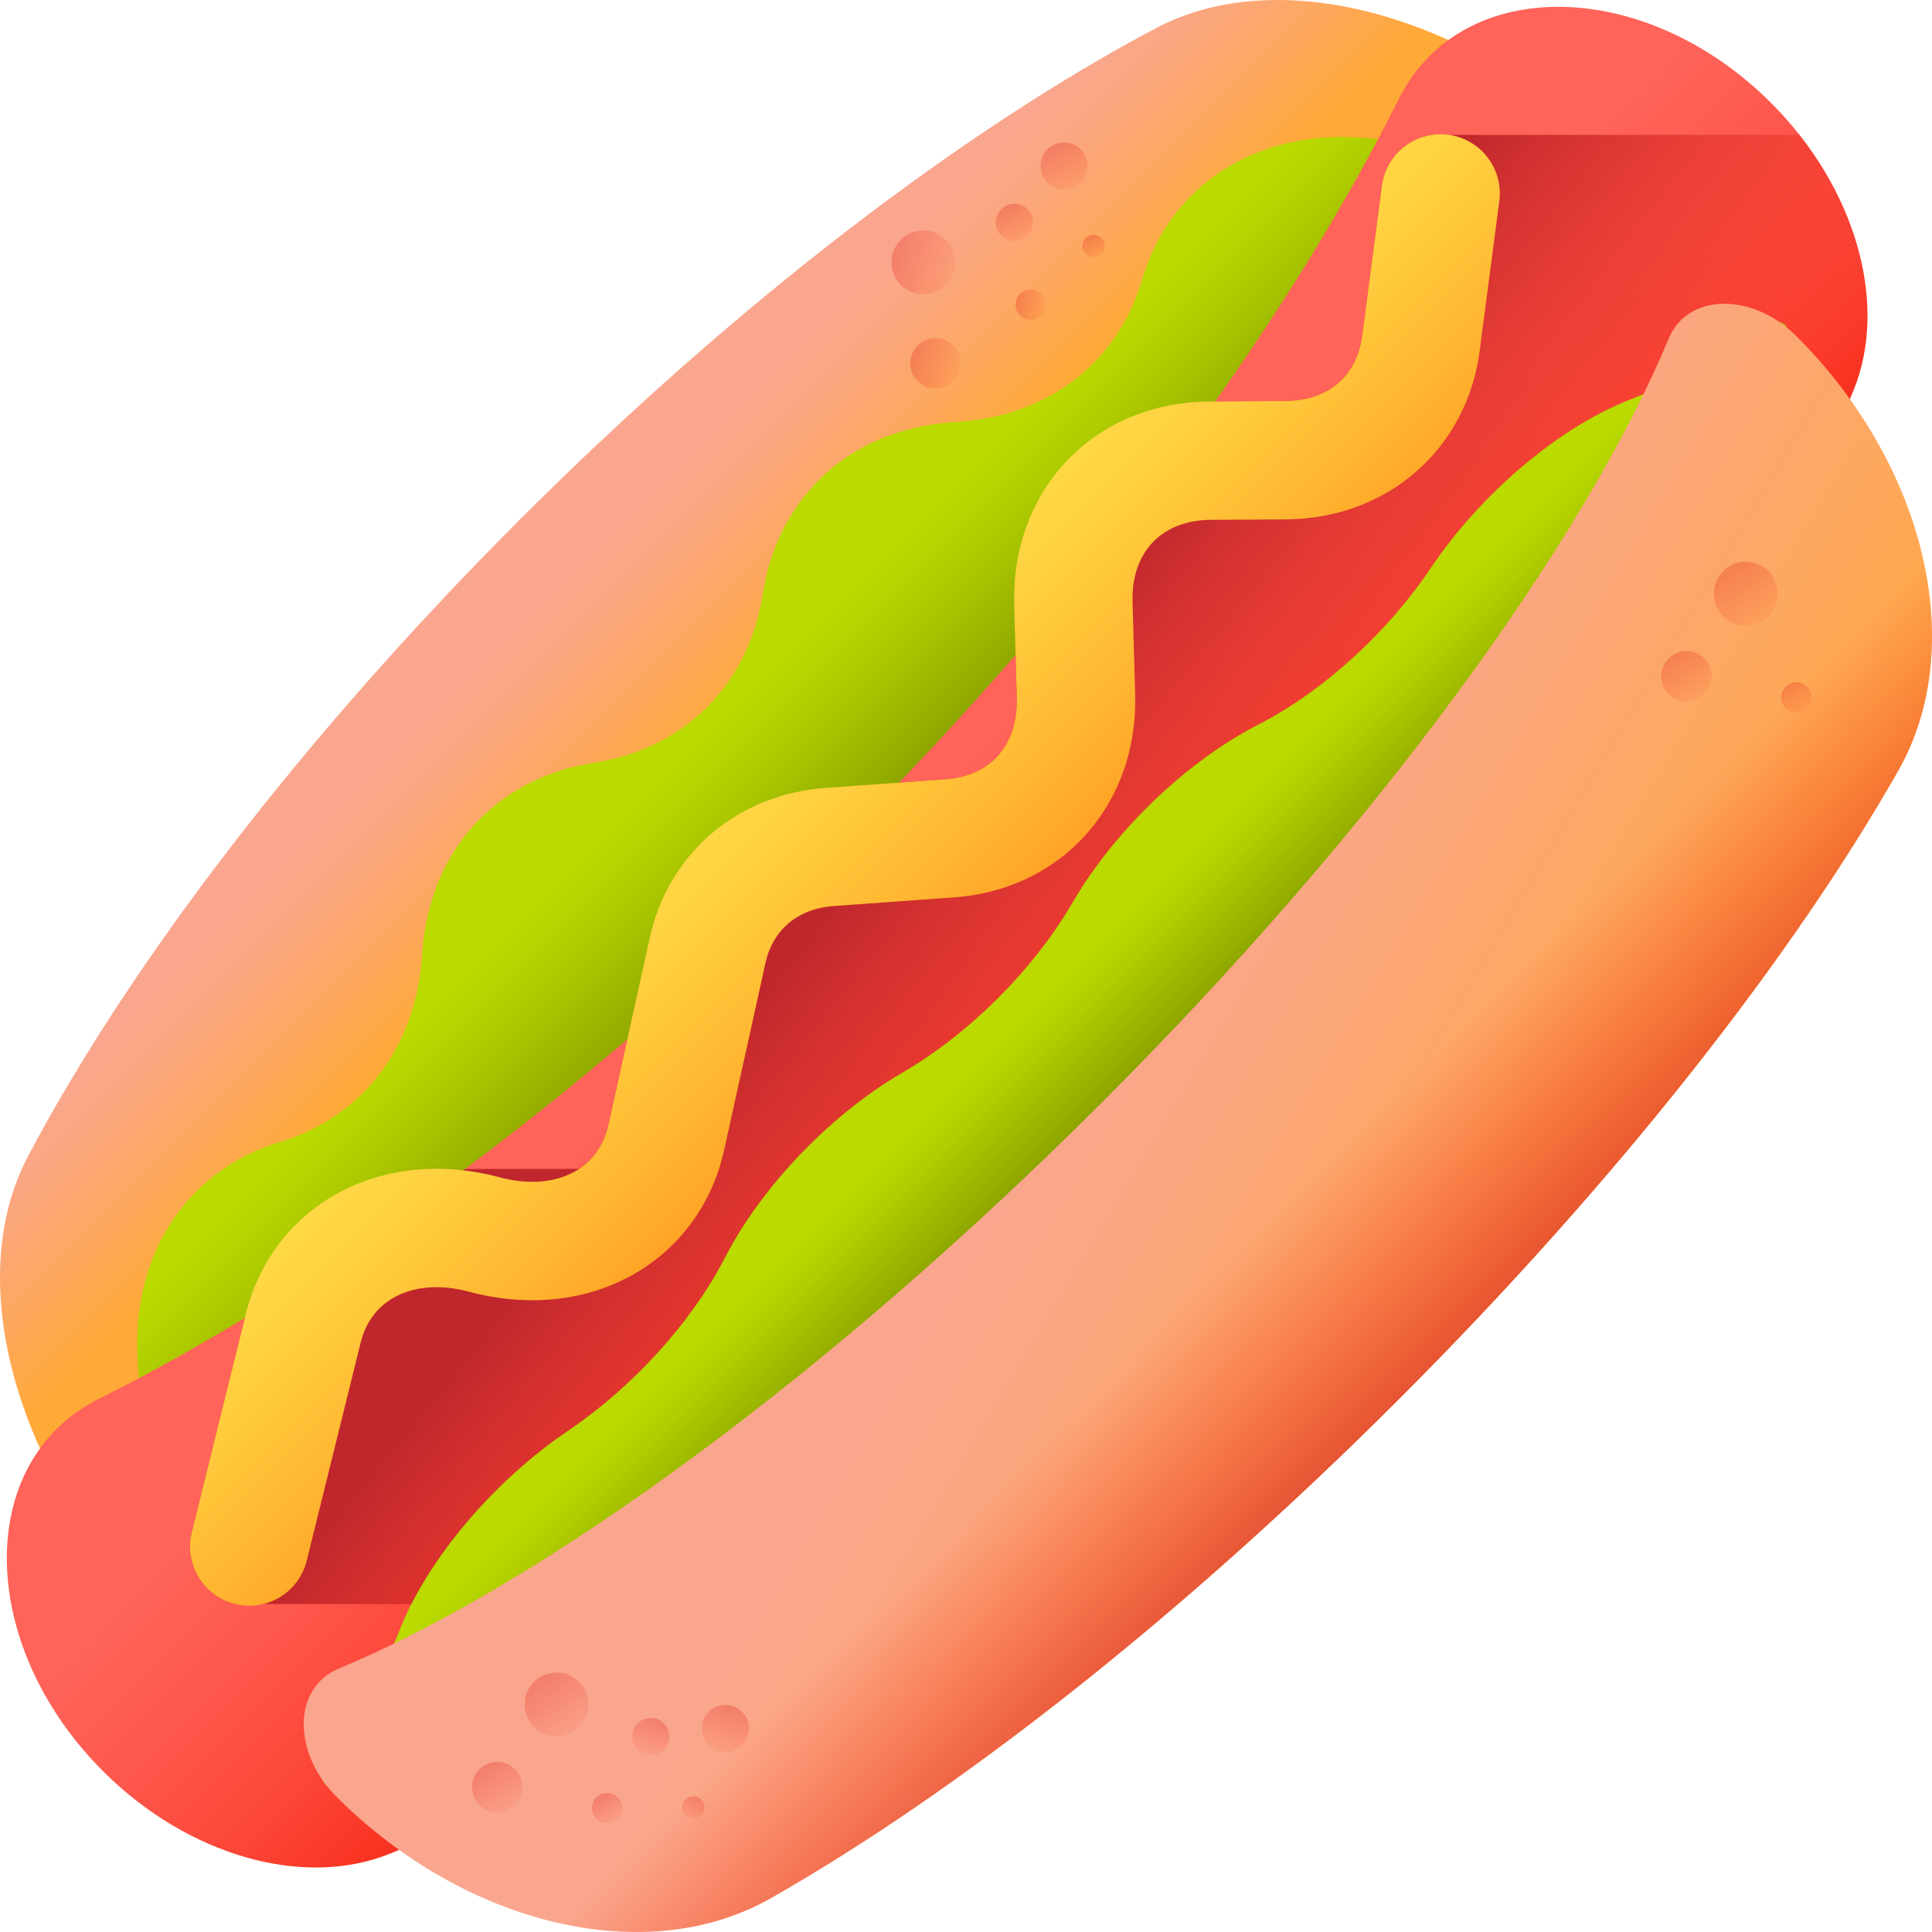 <svg id="Capa_1" enable-background="new 0 0 510 510" height="512" viewBox="0 0 510 510" width="512" xmlns="http://www.w3.org/2000/svg" xmlns:xlink="http://www.w3.org/1999/xlink"><linearGradient id="lg1"><stop offset="0" stop-color="#faa68e"/><stop offset=".206" stop-color="#fba682"/><stop offset=".581" stop-color="#fda861"/><stop offset="1" stop-color="#ffa936"/></linearGradient><linearGradient id="SVGID_1_" gradientTransform="matrix(.707 -.707 .707 .707 -272.986 -116.4)" gradientUnits="userSpaceOnUse" x1="110.723" x2="110.723" xlink:href="#lg1" y1="488.035" y2="547.092"/><linearGradient id="lg2"><stop offset="0" stop-color="#f82814" stop-opacity="0"/><stop offset=".245" stop-color="#f12817" stop-opacity=".245"/><stop offset=".605" stop-color="#dd2820" stop-opacity=".605"/><stop offset="1" stop-color="#c0272d"/></linearGradient><linearGradient id="SVGID_2_" gradientTransform="matrix(-.773 .634 -.634 -.773 -81.385 1039.797)" gradientUnits="userSpaceOnUse" x1="-874.248" x2="-850.908" xlink:href="#lg2" y1="534.023" y2="566.382"/><linearGradient id="SVGID_3_" gradientTransform="matrix(-.773 .634 -.634 -.773 -81.385 1039.797)" gradientUnits="userSpaceOnUse" x1="-858.241" x2="-839.815" xlink:href="#lg2" y1="513.588" y2="539.133"/><linearGradient id="SVGID_4_" gradientTransform="matrix(-.773 .634 -.634 -.773 -81.385 1039.797)" gradientUnits="userSpaceOnUse" x1="-885.158" x2="-874.049" xlink:href="#lg2" y1="512.873" y2="528.274"/><linearGradient id="SVGID_5_" gradientTransform="matrix(-.988 -.154 .154 -.988 -531.135 823.815)" gradientUnits="userSpaceOnUse" x1="-688.071" x2="-670.824" xlink:href="#lg2" y1="887.813" y2="911.723"/><linearGradient id="SVGID_6_" gradientTransform="matrix(-.988 -.154 .154 -.988 -531.135 823.815)" gradientUnits="userSpaceOnUse" x1="-676.243" x2="-662.627" xlink:href="#lg2" y1="872.712" y2="891.589"/><linearGradient id="SVGID_7_" gradientTransform="matrix(-.988 -.154 .154 -.988 -531.135 823.815)" gradientUnits="userSpaceOnUse" x1="-696.133" x2="-687.924" xlink:href="#lg2" y1="872.184" y2="883.564"/><linearGradient id="lg3"><stop offset="0" stop-color="#bada00"/><stop offset=".227" stop-color="#b0ce00"/><stop offset=".638" stop-color="#95ae00"/><stop offset="1" stop-color="#798c00"/></linearGradient><linearGradient id="SVGID_8_" gradientTransform="matrix(.707 -.707 .707 .707 -272.986 -116.4)" gradientUnits="userSpaceOnUse" x1="110.819" x2="110.819" xlink:href="#lg3" y1="544.372" y2="605.549"/><linearGradient id="SVGID_9_" gradientTransform="matrix(.707 -.707 .707 .707 -272.986 -116.4)" gradientUnits="userSpaceOnUse" x1="110.723" x2="110.723" y1="598.641" y2="709.191"><stop offset="0" stop-color="#ff6359"/><stop offset=".224" stop-color="#fe5b50"/><stop offset=".595" stop-color="#fc4637"/><stop offset="1" stop-color="#f82814"/></linearGradient><linearGradient id="SVGID_10_" gradientTransform="matrix(.707 -.707 .707 .707 -272.986 -116.4)" gradientUnits="userSpaceOnUse" x1="145.311" x2="134.477" y1="706.3" y2="596.289"><stop offset="0" stop-color="#f82814" stop-opacity="0"/><stop offset="1" stop-color="#c0272d"/></linearGradient><linearGradient id="SVGID_11_" gradientTransform="matrix(.707 -.707 .707 .707 -272.986 -116.4)" gradientUnits="userSpaceOnUse" x1="110.819" x2="110.819" xlink:href="#lg3" y1="656.102" y2="697.725"/><linearGradient id="SVGID_12_" gradientTransform="matrix(.707 -.707 .707 .707 -272.986 -116.4)" gradientUnits="userSpaceOnUse" x1="108.946" x2="150.552" xlink:href="#lg1" y1="672.684" y2="837.218"/><linearGradient id="SVGID_13_" gradientTransform="matrix(-.999 -.055 .055 -.999 -781.616 901.294)" gradientUnits="userSpaceOnUse" x1="-909.77" x2="-886.429" xlink:href="#lg2" y1="491.408" y2="523.767"/><linearGradient id="SVGID_14_" gradientTransform="matrix(-.999 -.055 .055 -.999 -781.616 901.294)" gradientUnits="userSpaceOnUse" x1="-893.763" x2="-875.337" xlink:href="#lg2" y1="470.973" y2="496.518"/><linearGradient id="SVGID_15_" gradientTransform="matrix(-.999 -.055 .055 -.999 -781.616 901.294)" gradientUnits="userSpaceOnUse" x1="-920.68" x2="-909.571" xlink:href="#lg2" y1="470.258" y2="485.659"/><linearGradient id="SVGID_16_" gradientTransform="matrix(-.999 -.055 .055 -.999 -781.616 901.294)" gradientUnits="userSpaceOnUse" x1="-1207.071" x2="-1183.731" xlink:href="#lg2" y1="801.473" y2="833.832"/><linearGradient id="SVGID_17_" gradientTransform="matrix(-.999 -.055 .055 -.999 -781.616 901.294)" gradientUnits="userSpaceOnUse" x1="-1191.064" x2="-1172.638" xlink:href="#lg2" y1="781.038" y2="806.584"/><linearGradient id="SVGID_18_" gradientTransform="matrix(-.999 -.055 .055 -.999 -781.616 901.294)" gradientUnits="userSpaceOnUse" x1="-1217.981" x2="-1206.872" xlink:href="#lg2" y1="780.323" y2="795.724"/><linearGradient id="SVGID_19_" gradientTransform="matrix(-.625 -.781 .781 -.625 -967.273 438.201)" gradientUnits="userSpaceOnUse" x1="-743.516" x2="-726.268" xlink:href="#lg2" y1="885.874" y2="909.785"/><linearGradient id="SVGID_20_" gradientTransform="matrix(-.625 -.781 .781 -.625 -967.273 438.201)" gradientUnits="userSpaceOnUse" x1="-731.687" x2="-718.072" xlink:href="#lg2" y1="870.773" y2="889.65"/><linearGradient id="SVGID_21_" gradientTransform="matrix(-.625 -.781 .781 -.625 -967.273 438.201)" gradientUnits="userSpaceOnUse" x1="-751.577" x2="-743.368" xlink:href="#lg2" y1="870.245" y2="881.625"/><linearGradient id="SVGID_22_" gradientTransform="matrix(.707 -.707 .707 .707 -272.986 -116.4)" gradientUnits="userSpaceOnUse" x1="110.723" x2="110.723" xlink:href="#lg2" y1="739.589" y2="828.568"/><linearGradient id="SVGID_23_" gradientTransform="matrix(.707 -.707 .707 .707 -272.986 -116.4)" gradientUnits="userSpaceOnUse" x1="106.043" x2="106.043" y1="559.133" y2="633.889"><stop offset="0" stop-color="#ffd945"/><stop offset=".304" stop-color="#ffcd3e"/><stop offset=".856" stop-color="#ffad2b"/><stop offset="1" stop-color="#ffa325"/></linearGradient><g><path d="m305.16 7.426c-50.159 26.527-109.995 71.788-167.97 129.763s-103.236 117.812-129.764 167.971c-17.681 33.433-2.962 84.772 35.355 123.088 13.082 13.082 31.122 13.846 35.72 1.427 20.678-55.855 73.481-131.755 146.45-204.724s148.868-125.772 204.724-146.451c12.419-4.598 11.655-22.638-1.427-35.72-38.317-38.316-89.656-53.035-123.088-35.354z" fill="url(#SVGID_1_)"/><g opacity=".6"><g><circle cx="243.746" cy="69.264" fill="url(#SVGID_2_)" r="8.429"/><circle cx="246.934" cy="95.909" fill="url(#SVGID_3_)" r="6.655"/><circle cx="272.092" cy="80.428" fill="url(#SVGID_4_)" r="4.012"/></g><g><circle cx="280.897" cy="43.835" fill="url(#SVGID_5_)" r="6.229"/><circle cx="267.794" cy="58.718" fill="url(#SVGID_6_)" r="4.917"/><circle cx="288.714" cy="64.946" fill="url(#SVGID_7_)" r="2.965"/></g></g><path d="m31.401 399.696c4.536-11.1 6.419-23.639 5.223-36.893l-.128-1.421c-2.601-28.818 11.97-52.206 37.315-59.894l.019-.006c21.651-6.568 35.709-24.682 37.502-48.323l.171-2.249c1.977-26.068 19.022-45.089 44.25-49.382l1.928-.328c23.17-3.943 39.585-20.354 43.532-43.523l.331-1.941c4.298-25.227 23.322-42.269 49.392-44.244l2.727-.207c23.509-1.781 41.469-15.85 47.829-37.468 7.454-25.337 30.686-39.956 59.379-37.364l1.93.174c13.253 1.197 25.792-.686 36.892-5.221 15.506-6.336 97.472 4.945-132.937 235.354s-241.505 147.986-235.355 132.936z" fill="url(#SVGID_8_)"/><path d="m467.559 27.206c-33.359-33.359-81.804-33.988-98.262-1.159-30.639 61.114-81.443 130.382-147.156 196.094s-134.981 116.517-196.094 147.156c-32.829 16.459-32.2 64.904 1.159 98.263 22.277 22.277 52.999 31.102 75.932 21.682 67.666-27.793 148.995-84.093 225.503-160.601s132.807-157.837 160.601-225.503c9.419-22.933.595-53.655-21.683-75.932z" fill="url(#SVGID_9_)"/><path d="m489.242 103.138c8.287-20.177 2.447-46.38-14.246-67.559l-92.375.045c-.105-.016-.205-.043-.311-.057-8.559-1.121-16.403 4.909-17.524 13.465l-5.183 39.574c-1.407 10.727-9.014 17.17-20.35 17.243l-18.477.118c-15.609 22.089-33.229 44.543-52.681 66.925l.314 11.311c.344 12.407-6.842 20.642-18.745 21.5l-12.322.887c-4.977 5.201-10.037 10.388-15.2 15.551-18.649 18.649-37.584 36.093-56.538 52.221l-4.959 22.445c-1.124 5.085-3.823 9.12-7.791 11.74l-30.105.039c-19.682 14.7-39.159 27.847-58.134 39.326l-13.991 56.583c-2.071 8.377 3.041 16.849 11.419 18.921l155.553.201c36.771-26.437 74.459-58.388 111.046-94.976 76.507-76.508 132.806-157.837 160.6-225.503z" fill="url(#SVGID_10_)"/><path d="m89.752 458.048c6.632-9.003 11.92-18.139 15.339-26.777l.367-.926c7.435-18.782 24.822-39.354 44.527-52.682l.015-.01c16.833-11.386 32.187-28.204 40.959-44.867l.834-1.585c9.672-18.373 27.348-36.763 45.889-47.743l1.417-.839c17.029-10.084 33.443-26.497 43.529-43.526l.845-1.427c10.983-18.542 29.374-36.217 47.747-45.888l1.922-1.012c16.569-8.722 33.286-24.033 44.519-40.777 13.166-19.625 33.647-36.995 52.347-44.396l1.258-.498c8.638-3.418 17.773-8.705 26.776-15.337 12.577-9.265 64.758-27.768-165.651 202.641s-211.631 177.856-202.639 165.649z" fill="url(#SVGID_11_)"/><g><path d="m88.782 474.249c34.215 34.215 82.018 45.398 114.608 26.874 48.894-27.792 107.95-73.833 165.925-131.808s104.016-117.031 131.808-165.925c18.524-32.59 7.341-80.393-26.874-114.607-11.681-11.681-28.715-11.439-33.731.561-22.561 53.972-76.6 128.636-149.569 201.605s-147.633 127.007-201.606 149.569c-12 5.016-12.242 22.05-.561 33.731z" fill="url(#SVGID_12_)"/><g opacity=".6"><g><circle cx="146.918" cy="449.939" fill="url(#SVGID_13_)" r="8.429"/><circle cx="131.267" cy="471.736" fill="url(#SVGID_14_)" r="6.655"/><circle cx="160.274" cy="477.32" fill="url(#SVGID_15_)" r="4.012"/></g><g><circle cx="460.847" cy="156.72" fill="url(#SVGID_16_)" r="8.429"/><circle cx="445.196" cy="178.518" fill="url(#SVGID_17_)" r="6.655"/><circle cx="474.203" cy="184.102" fill="url(#SVGID_18_)" r="4.012"/></g><g><circle cx="191.489" cy="456.291" fill="url(#SVGID_19_)" r="6.229"/><circle cx="171.773" cy="458.411" fill="url(#SVGID_20_)" r="4.917"/><circle cx="182.989" cy="477.137" fill="url(#SVGID_21_)" r="2.965"/></g></g><path d="m121.473 498.125c28.116 14.319 58.832 16.12 81.917 2.998 48.894-27.792 107.95-73.833 165.925-131.808s104.016-117.031 131.808-165.925c13.122-23.085 11.321-53.802-2.998-81.917z" fill="url(#SVGID_22_)"/></g><path d="m284.834 222.235c-8.345 8.346-19.735 13.69-32.926 14.64l-31.685 2.281c-9.58.689-16.202 6.188-18.168 15.087l-10.894 49.306c-3.019 13.659-11.062 25.058-22.643 32.091-12.757 7.746-28.633 9.641-44.703 5.334-7.648-2.05-14.819-1.431-20.193 1.741-4.236 2.499-7.144 6.538-8.415 11.68l-14.244 57.602c-2.07 8.377-10.542 13.49-18.92 11.419-8.378-2.072-13.49-10.543-11.419-18.921l14.243-57.602c3.285-13.284 11.406-24.327 22.867-31.092 12.662-7.475 28.349-9.256 44.171-5.015 7.752 2.077 14.994 1.417 20.39-1.86 4.283-2.602 7.172-6.794 8.349-12.12l10.894-49.306c4.933-22.329 23.162-37.841 46.44-39.517l31.684-2.281c11.903-.857 19.089-9.093 18.745-21.5l-.68-24.54c-.411-14.821 4.625-28.429 14.182-38.316 9.452-9.822 22.78-15.279 37.422-15.371l19.92-.128c11.336-.073 18.943-6.516 20.35-17.243l5.183-39.574c1.121-8.556 8.966-14.585 17.524-13.465 8.557 1.121 14.585 8.967 13.465 17.524l-5.184 39.575c-3.405 25.992-24.435 44.266-51.139 44.435l-19.921.127c-6.258.039-11.517 2.115-15.149 5.838-3.72 3.849-5.592 9.289-5.413 15.731l.68 24.54c.432 15.547-5.151 29.235-14.813 38.9z" fill="url(#SVGID_23_)"/></g></svg>